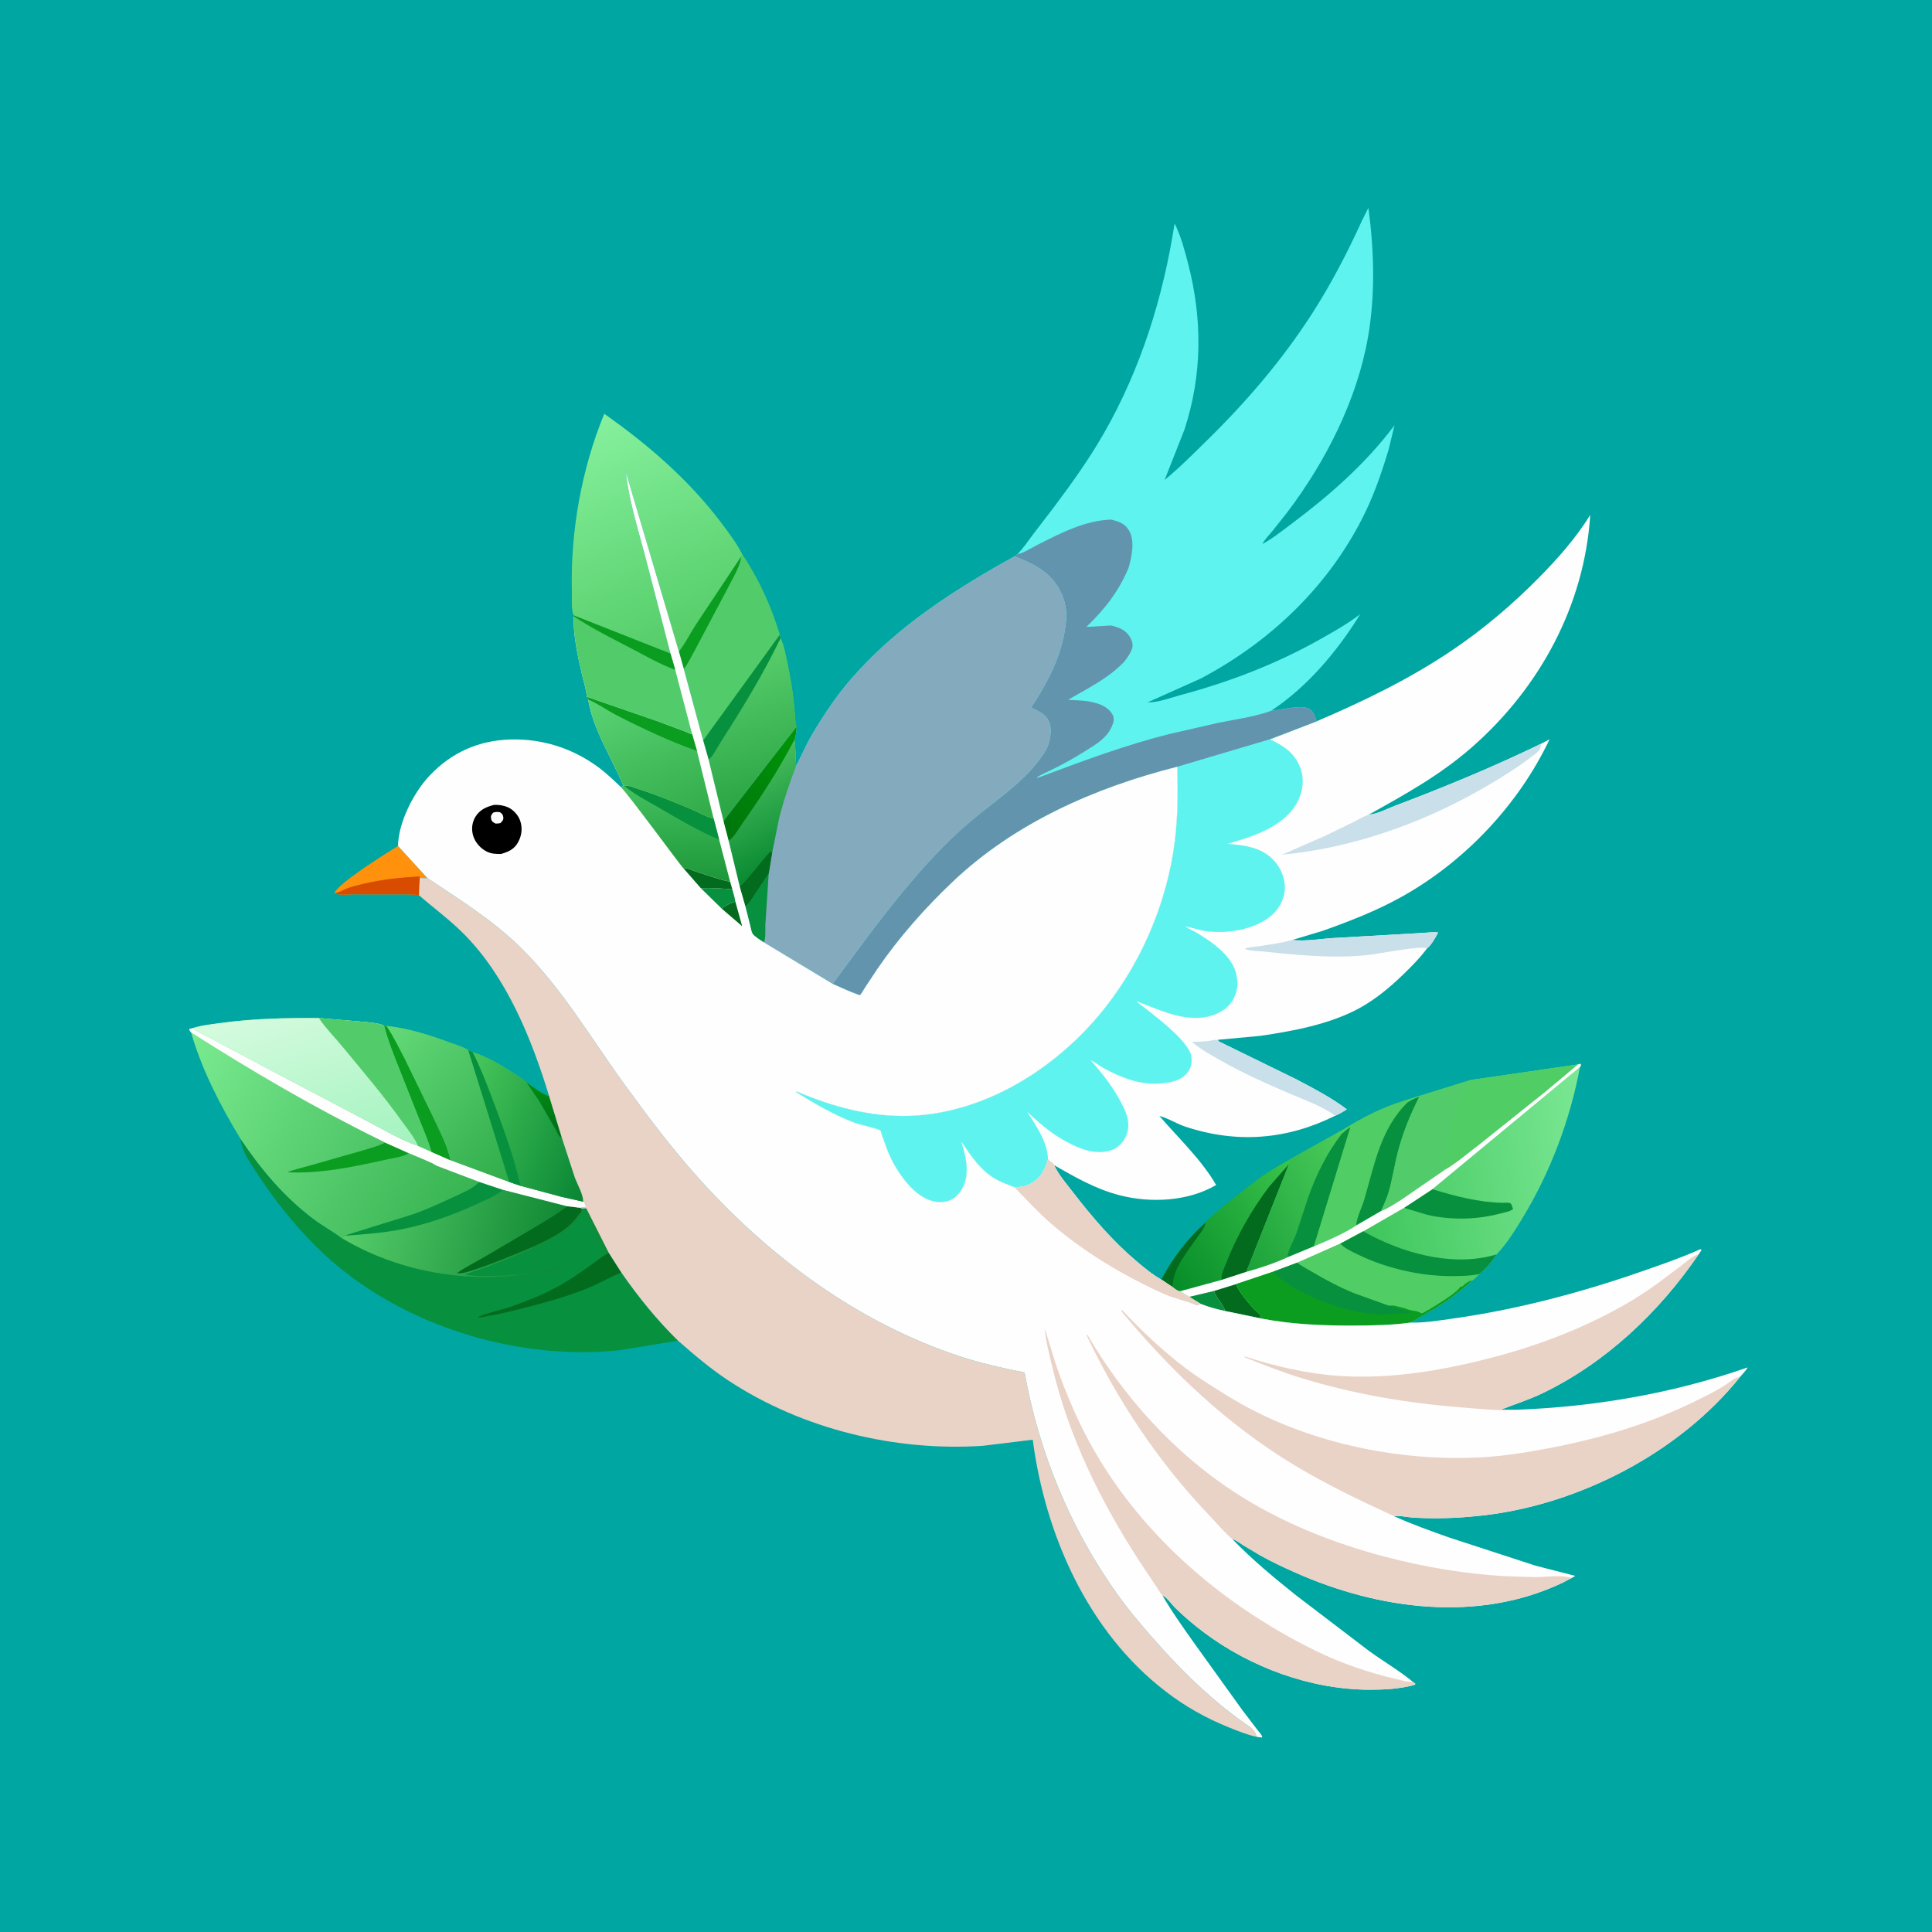 <svg version="1.1" xmlns="http://www.w3.org/2000/svg" style="display: block;" viewBox="0 0 2048 2048" width="1024" height="1024">
<defs>
	<linearGradient id="Gradient1" gradientUnits="userSpaceOnUse" x1="1238.66" y1="1353.72" x2="1378.49" y2="1258.12">
		<stop class="stop0" offset="0" stop-opacity="1" stop-color="rgb(6,141,41)"/>
		<stop class="stop1" offset="1" stop-opacity="1" stop-color="rgb(56,194,74)"/>
	</linearGradient>
	<linearGradient id="Gradient2" gradientUnits="userSpaceOnUse" x1="819.814" y1="849.607" x2="774.367" y2="696.637">
		<stop class="stop0" offset="0" stop-opacity="1" stop-color="rgb(42,165,68)"/>
		<stop class="stop1" offset="1" stop-opacity="1" stop-color="rgb(88,205,108)"/>
	</linearGradient>
	<linearGradient id="Gradient3" gradientUnits="userSpaceOnUse" x1="1306.12" y1="1313" x2="1440.59" y2="1237.84">
		<stop class="stop0" offset="0" stop-opacity="1" stop-color="rgb(28,162,58)"/>
		<stop class="stop1" offset="1" stop-opacity="1" stop-color="rgb(75,204,91)"/>
	</linearGradient>
	<linearGradient id="Gradient4" gradientUnits="userSpaceOnUse" x1="724.21" y1="683.225" x2="625.298" y2="448.62">
		<stop class="stop0" offset="0" stop-opacity="1" stop-color="rgb(85,205,104)"/>
		<stop class="stop1" offset="1" stop-opacity="1" stop-color="rgb(133,240,157)"/>
	</linearGradient>
	<linearGradient id="Gradient5" gradientUnits="userSpaceOnUse" x1="583.506" y1="1328.05" x2="375.864" y2="1274.06">
		<stop class="stop0" offset="0" stop-opacity="1" stop-color="rgb(18,138,53)"/>
		<stop class="stop1" offset="1" stop-opacity="1" stop-color="rgb(85,204,105)"/>
	</linearGradient>
	<linearGradient id="Gradient6" gradientUnits="userSpaceOnUse" x1="1442.3" y1="1259.87" x2="1684.06" y2="1223.99">
		<stop class="stop0" offset="0" stop-opacity="1" stop-color="rgb(63,198,92)"/>
		<stop class="stop1" offset="1" stop-opacity="1" stop-color="rgb(122,231,147)"/>
	</linearGradient>
	<linearGradient id="Gradient7" gradientUnits="userSpaceOnUse" x1="474.783" y1="1306.01" x2="180.711" y2="1132.85">
		<stop class="stop0" offset="0" stop-opacity="1" stop-color="rgb(56,180,82)"/>
		<stop class="stop1" offset="1" stop-opacity="1" stop-color="rgb(122,234,144)"/>
	</linearGradient>
	<linearGradient id="Gradient8" gradientUnits="userSpaceOnUse" x1="351.284" y1="1237.9" x2="294.716" y2="1062.1">
		<stop class="stop0" offset="0" stop-opacity="1" stop-color="rgb(164,243,191)"/>
		<stop class="stop1" offset="1" stop-opacity="1" stop-color="rgb(213,251,223)"/>
	</linearGradient>
	<linearGradient id="Gradient9" gradientUnits="userSpaceOnUse" x1="553.023" y1="1231.35" x2="406.471" y2="1098.29">
		<stop class="stop0" offset="0" stop-opacity="1" stop-color="rgb(49,173,76)"/>
		<stop class="stop1" offset="1" stop-opacity="1" stop-color="rgb(99,216,119)"/>
	</linearGradient>
	<linearGradient id="Gradient10" gradientUnits="userSpaceOnUse" x1="634.312" y1="1228.84" x2="481.348" y2="1167.48">
		<stop class="stop0" offset="0" stop-opacity="1" stop-color="rgb(9,133,52)"/>
		<stop class="stop1" offset="1" stop-opacity="1" stop-color="rgb(71,199,91)"/>
	</linearGradient>
	<linearGradient id="Gradient11" gradientUnits="userSpaceOnUse" x1="567.708" y1="1153.86" x2="594.047" y2="1193.3">
		<stop class="stop0" offset="0" stop-opacity="1" stop-color="rgb(0,138,20)"/>
		<stop class="stop1" offset="1" stop-opacity="1" stop-color="rgb(0,114,25)"/>
	</linearGradient>
	<linearGradient id="Gradient12" gradientUnits="userSpaceOnUse" x1="836.439" y1="908.504" x2="789.351" y2="817.089">
		<stop class="stop0" offset="0" stop-opacity="1" stop-color="rgb(11,139,51)"/>
		<stop class="stop1" offset="1" stop-opacity="1" stop-color="rgb(68,186,91)"/>
	</linearGradient>
	<linearGradient id="Gradient13" gradientUnits="userSpaceOnUse" x1="851.643" y1="786.577" x2="762.357" y2="876.423">
		<stop class="stop0" offset="0" stop-opacity="1" stop-color="rgb(0,149,8)"/>
		<stop class="stop1" offset="1" stop-opacity="1" stop-color="rgb(0,118,12)"/>
	</linearGradient>
	<linearGradient id="Gradient14" gradientUnits="userSpaceOnUse" x1="721.2" y1="934.087" x2="714.989" y2="835.901">
		<stop class="stop0" offset="0" stop-opacity="1" stop-color="rgb(30,152,58)"/>
		<stop class="stop1" offset="1" stop-opacity="1" stop-color="rgb(65,190,93)"/>
	</linearGradient>
	<linearGradient id="Gradient15" gradientUnits="userSpaceOnUse" x1="724.074" y1="876.179" x2="662.391" y2="729.678">
		<stop class="stop0" offset="0" stop-opacity="1" stop-color="rgb(50,172,73)"/>
		<stop class="stop1" offset="1" stop-opacity="1" stop-color="rgb(88,210,115)"/>
	</linearGradient>
</defs>
<path transform="translate(0,0)" fill="rgb(0,166,161)" d="M -0 -0 L 2048 0 L 2048 2048 L -0 2048 L -0 -0 z"/>
<path transform="translate(0,0)" fill="rgb(255,145,12)" d="M 354.322 946.837 C 358.978 935.845 409.586 904.367 421.896 896.699 L 453.064 930.79 C 450.171 930.97 447.885 930.987 445.025 930.275 L 444.077 948.924 C 435.141 947.677 426.024 948.06 417.016 948.042 L 375.222 947.999 C 369.788 947.988 358.92 949.244 354.322 946.837 z"/>
<path transform="translate(0,0)" fill="rgb(216,76,0)" d="M 354.322 946.837 C 358.545 946.617 363.771 943.182 367.9 941.689 C 373.242 939.757 378.977 938.415 384.49 937.043 C 403.838 932.228 424.561 930.206 444.454 929.018 L 445.025 930.275 L 444.077 948.924 C 435.141 947.677 426.024 948.06 417.016 948.042 L 375.222 947.999 C 369.788 947.988 358.92 949.244 354.322 946.837 z"/>
<path transform="translate(0,0)" fill="url(#Gradient1)" d="M 1277.75 1296.11 C 1279.1 1291.84 1331.31 1251.25 1338.78 1246.19 C 1347.8 1240.07 1357.45 1234.52 1366.97 1229.23 C 1366.86 1230.88 1366.74 1232.35 1366.37 1233.98 L 1321.12 1348.28 L 1294.84 1356.83 L 1251.01 1368.8 C 1248.18 1368.9 1244.23 1365.3 1242.02 1363.7 L 1231.1 1356.4 C 1243.46 1333.24 1258.22 1313.85 1277.75 1296.11 z"/>
<path transform="translate(0,0)" fill="rgb(2,107,30)" d="M 1277.75 1296.11 C 1277.61 1301.02 1272.06 1307.34 1269.34 1311.33 C 1260.1 1324.88 1244.78 1342.97 1243.35 1359.5 C 1243.16 1361.67 1243.34 1361.93 1242.02 1363.7 L 1231.1 1356.4 C 1243.46 1333.24 1258.22 1313.85 1277.75 1296.11 z"/>
<path transform="translate(0,0)" fill="rgb(2,107,30)" d="M 1294.84 1356.83 C 1294.33 1350.6 1297.54 1344.7 1299.76 1339 C 1310.89 1310.45 1326.74 1282.52 1345.2 1258.06 L 1366.37 1233.98 L 1321.12 1348.28 L 1294.84 1356.83 z"/>
<path transform="translate(0,0)" fill="rgb(82,204,106)" d="M 786.842 587.562 C 804.22 613.199 817.778 643.133 826.661 672.786 L 827.329 676.705 C 831.014 683.93 832.545 692.867 834.232 700.759 C 837.464 715.881 840.099 730.827 841.706 746.227 C 842.532 754.136 842.412 762.876 844.32 770.562 L 767.537 869.481 L 767.255 871.765 L 751.175 805.369 L 745.387 784.967 L 724.886 709.232 L 719.605 690.518 C 726.379 682.162 731.467 671.504 737.393 662.387 L 785.424 590.143 L 786.842 587.562 z"/>
<path transform="translate(0,0)" fill="rgb(10,157,31)" d="M 785.424 590.143 C 785.713 598.373 776.504 613.335 772.764 620.932 L 736.806 688.897 C 733.05 695.464 729.516 703.29 724.886 709.232 L 719.605 690.518 C 726.379 682.162 731.467 671.504 737.393 662.387 L 785.424 590.143 z"/>
<path transform="translate(0,0)" fill="url(#Gradient2)" d="M 745.387 784.967 L 826.661 672.786 L 827.329 676.705 C 831.014 683.93 832.545 692.867 834.232 700.759 C 837.464 715.881 840.099 730.827 841.706 746.227 C 842.532 754.136 842.412 762.876 844.32 770.562 L 767.537 869.481 L 767.255 871.765 L 751.175 805.369 L 745.387 784.967 z"/>
<path transform="translate(0,0)" fill="rgb(7,144,62)" d="M 745.387 784.967 L 826.661 672.786 L 827.329 676.705 C 809.318 714.09 787.101 750.731 764.622 785.606 C 760.716 791.666 756.538 800.658 751.175 805.369 L 745.387 784.967 z"/>
<path transform="translate(0,0)" fill="rgb(81,205,101)" d="M 1489.68 1166.35 L 1558.89 1144.83 C 1542.64 1172.43 1528.9 1206.61 1532.72 1239.26 L 1485 1272.12 C 1478.34 1276.24 1471.36 1280.98 1464.01 1283.78 L 1438.34 1298.67 C 1424.39 1307.8 1407.89 1314.8 1392.59 1321.29 L 1364.9 1332.77 C 1351.19 1339.17 1335.69 1344.22 1321.12 1348.28 L 1366.37 1233.98 C 1366.74 1232.35 1366.86 1230.88 1366.97 1229.23 L 1423.7 1197.43 C 1443.53 1184.67 1466.98 1173.01 1489.68 1166.35 z"/>
<path transform="translate(0,0)" fill="rgb(7,144,62)" d="M 1492.53 1168.21 L 1494.89 1166.75 C 1497.81 1165.01 1500.72 1163.86 1503.91 1162.74 L 1504.36 1162.96 C 1494.93 1181.65 1487.32 1200.24 1481.97 1220.5 C 1478.17 1234.88 1476.17 1249.77 1471.95 1264 C 1469.89 1270.93 1466.8 1277.17 1464.01 1283.78 L 1438.34 1298.67 L 1437.72 1297.67 C 1438.75 1289.34 1443.85 1279.58 1446.28 1271.28 C 1456.99 1234.64 1463.67 1195.75 1492.53 1168.21 z"/>
<path transform="translate(0,0)" fill="rgb(82,204,106)" d="M 1489.68 1166.35 L 1558.89 1144.83 C 1542.64 1172.43 1528.9 1206.61 1532.72 1239.26 L 1485 1272.12 C 1478.34 1276.24 1471.36 1280.98 1464.01 1283.78 C 1466.8 1277.17 1469.89 1270.93 1471.95 1264 C 1476.17 1249.77 1478.17 1234.88 1481.97 1220.5 C 1487.32 1200.24 1494.93 1181.65 1504.36 1162.96 L 1503.91 1162.74 C 1500.72 1163.86 1497.81 1165.01 1494.89 1166.75 L 1492.53 1168.21 L 1489.68 1166.35 z"/>
<path transform="translate(0,0)" fill="url(#Gradient3)" d="M 1422.24 1202 C 1425.17 1199.41 1428.05 1197.08 1431.32 1194.93 L 1392.59 1321.29 L 1364.9 1332.77 C 1351.19 1339.17 1335.69 1344.22 1321.12 1348.28 L 1366.37 1233.98 C 1366.74 1232.35 1366.86 1230.88 1366.97 1229.23 L 1423.7 1197.43 L 1422.24 1202 z"/>
<path transform="translate(0,0)" fill="rgb(7,144,62)" d="M 1422.24 1202 C 1425.17 1199.41 1428.05 1197.08 1431.32 1194.93 L 1392.59 1321.29 L 1364.9 1332.77 C 1364.42 1326.68 1371.74 1314.31 1374.02 1307.98 L 1386.84 1268.92 C 1395.5 1244.92 1406.52 1222.22 1422.24 1202 z"/>
<path transform="translate(0,0)" fill="url(#Gradient4)" d="M 607.882 652.136 C 605.46 645.318 606.377 633.606 606.192 626.166 C 604.635 563.512 616.559 496.697 640.562 438.667 C 686.918 471.231 729.955 508.432 764.246 553.769 C 772.362 564.5 780.76 575.522 786.842 587.562 L 785.424 590.143 L 737.393 662.387 C 731.467 671.504 726.379 682.162 719.605 690.518 L 663.443 500.446 C 666.519 529.186 675.691 559.006 683.22 586.897 L 710.72 692.692 L 607.882 652.136 z"/>
<path transform="translate(0,0)" fill="rgb(7,144,62)" d="M 254.906 1207.15 C 276.464 1239.31 300.763 1268.28 331.818 1291.82 C 341.631 1299.26 352.525 1305.14 362.296 1312.45 L 365.262 1309.99 C 366.343 1308.92 432.471 1289.05 439.84 1286.39 C 454.098 1281.17 467.711 1274.92 481.452 1268.5 C 490.304 1264.37 501.152 1260.12 507.925 1252.86 L 533.191 1261.26 L 601.176 1278.66 L 614.913 1280.29 L 616.638 1281.04 L 621.5 1280.88 L 645.227 1327.88 L 658.649 1348.95 C 676.975 1375.25 695.873 1398.67 718.75 1421.18 L 656.116 1431.37 C 552.88 1441.98 439.332 1408.99 359.02 1342.99 C 325.646 1315.57 296.275 1280.01 272.635 1243.99 C 265.497 1233.11 256.221 1220.32 254.906 1207.15 z"/>
<path transform="translate(0,0)" fill="rgb(2,107,30)" d="M 645.227 1327.88 L 658.649 1348.95 C 646.191 1354.04 634.344 1360.96 621.715 1366.04 C 602.659 1373.7 582.8 1379.34 562.958 1384.54 C 544.791 1389.31 526.081 1393.98 507.5 1396.7 L 507.061 1396 C 518.011 1391.04 531.472 1388.78 543.007 1384.66 C 558.599 1379.08 574.415 1372.9 589 1365.03 C 606.216 1355.73 622.277 1344.24 637.889 1332.49 L 645.227 1327.88 z"/>
<path transform="translate(0,0)" fill="url(#Gradient5)" d="M 507.925 1252.86 L 533.191 1261.26 L 601.176 1278.66 L 614.913 1280.29 L 616.638 1281.04 L 621.5 1280.88 L 645.227 1327.88 L 637.889 1332.49 C 639.044 1330.65 640.112 1328.81 641.663 1327.26 L 642.5 1326.51 C 639.666 1324.17 639.43 1320.08 637.329 1317.12 C 633.899 1312.28 629.029 1303.61 627.156 1297.99 C 626.098 1294.82 624.106 1292.02 623.156 1288.99 L 622.446 1285.97 C 621.745 1284.11 620.371 1283.33 618.679 1282.5 C 614.689 1291.11 605.532 1300.55 597.573 1305.62 C 572.55 1321.56 544.352 1332.22 516.722 1342.78 C 508.903 1345.77 500.372 1347.85 492.858 1351.33 C 507.45 1353.55 524.155 1352.02 539 1352 C 542.477 1349.68 546.759 1352.09 550.5 1351 C 553.347 1350.17 555.869 1350.69 558.5 1350 C 560.888 1349.37 563.334 1349.61 565.5 1349 C 567.55 1348.42 569.669 1348.56 571.5 1348 C 573.381 1347.43 574.721 1347.46 576.5 1347 C 578.455 1346.49 580.932 1346.33 582.75 1345.75 C 584.967 1345.04 587.364 1344.73 589.5 1344 C 591.409 1343.34 592.895 1343.28 594.75 1342.75 C 595.751 1342.46 596.682 1341.94 597.703 1341.73 C 599.957 1341.28 600.882 1340.69 602.995 1341.74 L 595.995 1343.7 C 517.557 1363.6 432.194 1354.23 362.296 1312.45 L 365.262 1309.99 C 366.343 1308.92 432.471 1289.05 439.84 1286.39 C 454.098 1281.17 467.711 1274.92 481.452 1268.5 C 490.304 1264.37 501.152 1260.12 507.925 1252.86 z"/>
<path transform="translate(0,0)" fill="rgb(2,107,30)" d="M 601.176 1278.66 L 614.913 1280.29 L 616.638 1281.04 L 616.041 1284.48 C 611.694 1289.97 607.236 1296.02 601.779 1300.45 C 585.695 1313.53 563.183 1322.53 544.212 1330.29 C 528.428 1336.74 512.344 1343.23 496 1348.11 C 491.755 1349.37 488.686 1349.95 484.225 1349.7 C 493.055 1343.37 503.141 1338.39 512.578 1332.99 L 570.145 1299.1 C 580.229 1292.9 591.245 1286.53 600.517 1279.19 L 601.176 1278.66 z"/>
<path transform="translate(0,0)" fill="rgb(7,144,62)" d="M 507.925 1252.86 L 533.191 1261.26 C 525.352 1268.02 514.838 1272.03 505.516 1276.34 C 480.293 1288 452.126 1297.99 424.833 1303.29 C 405.132 1307.11 385.237 1308.48 365.262 1309.99 C 366.343 1308.92 432.471 1289.05 439.84 1286.39 C 454.098 1281.17 467.711 1274.92 481.452 1268.5 C 490.304 1264.37 501.152 1260.12 507.925 1252.86 z"/>
<path transform="translate(0,0)" fill="url(#Gradient6)" d="M 1672.61 1128.35 L 1675.5 1127.67 C 1675.91 1130.08 1676.14 1128.98 1674.87 1131 C 1664.31 1187.46 1643.26 1243.18 1613.29 1292.25 C 1605.38 1305.2 1596.96 1318.77 1586.4 1329.74 C 1582.09 1336.66 1574.62 1345.77 1568.02 1350.52 C 1565.8 1352.64 1563.19 1355.84 1560.56 1357.36 C 1548.92 1368.03 1535.71 1377.99 1522.24 1386.27 L 1495.23 1401.98 C 1475.68 1404.78 1455.22 1405.05 1435.5 1405.14 C 1402.25 1405.28 1368.93 1403.94 1336.2 1397.52 L 1298.49 1389.69 C 1289.67 1387.9 1281.15 1385.48 1272.77 1382.21 L 1260.57 1374.71 L 1251.01 1368.8 L 1294.84 1356.83 L 1321.12 1348.28 C 1335.69 1344.22 1351.19 1339.17 1364.9 1332.77 L 1392.59 1321.29 C 1407.89 1314.8 1424.39 1307.8 1438.34 1298.67 L 1464.01 1283.78 C 1471.36 1280.98 1478.34 1276.24 1485 1272.12 L 1532.72 1239.26 C 1528.9 1206.61 1542.64 1172.43 1558.89 1144.83 L 1672.61 1128.35 z"/>
<path transform="translate(0,0)" fill="rgb(7,144,62)" d="M 1518.35 1260.62 C 1543.31 1268.23 1567.04 1274.46 1593.37 1275.03 C 1595.95 1275.09 1600.53 1274.12 1602.02 1276.5 L 1603.92 1281.5 C 1601.49 1284.02 1596.96 1284.62 1593.57 1285.56 C 1579.76 1289.37 1566.17 1291.5 1551.85 1291.72 C 1538.85 1291.91 1524.96 1290.74 1512.33 1287.58 L 1488.37 1280.35 L 1518.35 1260.62 z"/>
<path transform="translate(0,0)" fill="rgb(254,254,254)" d="M 1672.61 1128.35 L 1675.5 1127.67 C 1675.91 1130.08 1676.14 1128.98 1674.87 1131 L 1518.35 1260.62 L 1488.37 1280.35 L 1445.15 1305.26 L 1420.69 1318.39 L 1375.09 1338.61 L 1350.26 1347.88 L 1310.11 1361.31 C 1314.63 1370.63 1320.68 1377.96 1327.56 1385.6 C 1329 1387.21 1336.03 1393.29 1336.5 1394.68 C 1336.77 1395.47 1336.4 1396.69 1336.2 1397.52 L 1298.49 1389.69 C 1289.67 1387.9 1281.15 1385.48 1272.77 1382.21 L 1260.57 1374.71 L 1251.01 1368.8 L 1294.84 1356.83 L 1321.12 1348.28 C 1335.69 1344.22 1351.19 1339.17 1364.9 1332.77 L 1392.59 1321.29 C 1407.89 1314.8 1424.39 1307.8 1438.34 1298.67 L 1464.01 1283.78 C 1471.36 1280.98 1478.34 1276.24 1485 1272.12 L 1532.72 1239.26 C 1545.02 1231.94 1556.78 1221.64 1568.24 1213.02 L 1638.71 1156.75 L 1672.61 1128.35 z"/>
<path transform="translate(0,0)" fill="rgb(7,144,62)" d="M 1286.98 1368.46 C 1289.06 1376.4 1297.14 1382.47 1298.49 1389.69 C 1289.67 1387.9 1281.15 1385.48 1272.77 1382.21 L 1260.57 1374.71 L 1286.98 1368.46 z"/>
<path transform="translate(0,0)" fill="rgb(2,107,30)" d="M 1286.98 1368.46 L 1310.11 1361.31 C 1314.63 1370.63 1320.68 1377.96 1327.56 1385.6 C 1329 1387.21 1336.03 1393.29 1336.5 1394.68 C 1336.77 1395.47 1336.4 1396.69 1336.2 1397.52 L 1298.49 1389.69 C 1297.14 1382.47 1289.06 1376.4 1286.98 1368.46 z"/>
<path transform="translate(0,0)" fill="rgb(81,205,101)" d="M 1558.89 1144.83 L 1672.61 1128.35 L 1638.71 1156.75 L 1568.24 1213.02 C 1556.78 1221.64 1545.02 1231.94 1532.72 1239.26 C 1528.9 1206.61 1542.64 1172.43 1558.89 1144.83 z"/>
<path transform="translate(0,0)" fill="rgb(81,205,101)" d="M 1445.15 1305.26 C 1484.97 1327.87 1537.81 1343.02 1583.16 1330.66 L 1586.4 1329.74 C 1582.09 1336.66 1574.62 1345.77 1568.02 1350.52 C 1565.8 1352.64 1563.19 1355.84 1560.56 1357.36 C 1548.92 1368.03 1535.71 1377.99 1522.24 1386.27 L 1495.23 1401.98 C 1475.68 1404.78 1455.22 1405.05 1435.5 1405.14 C 1402.25 1405.28 1368.93 1403.94 1336.2 1397.52 C 1336.4 1396.69 1336.77 1395.47 1336.5 1394.68 C 1336.03 1393.29 1329 1387.21 1327.56 1385.6 C 1320.68 1377.96 1314.63 1370.63 1310.11 1361.31 L 1350.26 1347.88 L 1375.09 1338.61 L 1420.69 1318.39 L 1445.15 1305.26 z"/>
<path transform="translate(0,0)" fill="rgb(7,144,62)" d="M 1445.15 1305.26 C 1484.97 1327.87 1537.81 1343.02 1583.16 1330.66 L 1586.4 1329.74 C 1582.09 1336.66 1574.62 1345.77 1568.02 1350.52 C 1558.79 1352.58 1547.91 1352.69 1538.41 1352.72 C 1505.61 1352.81 1468.89 1344.28 1439.5 1329.89 C 1432.88 1326.65 1425.99 1323.62 1420.69 1318.39 L 1445.15 1305.26 z"/>
<path transform="translate(0,0)" fill="rgb(10,157,31)" d="M 1375.09 1338.61 C 1380.02 1342.58 1386.15 1345.53 1391.61 1348.77 C 1405.74 1357.17 1420.37 1364.87 1435.61 1371.07 L 1471.69 1384.03 C 1474.4 1383.97 1477.39 1383.63 1480 1384.51 C 1481.48 1385.01 1482.58 1385.1 1484 1385.51 L 1489.34 1386.83 L 1492.67 1388.16 L 1494.5 1388.51 L 1496.99 1389.16 C 1500.11 1389.69 1502.4 1389.89 1505.31 1391.4 L 1506.67 1392.16 C 1509.75 1391.86 1510.54 1390.21 1513.01 1389.01 C 1516.17 1387.46 1512.81 1389.79 1516 1387.51 C 1518.16 1385.97 1520.4 1384.94 1522.59 1383.48 L 1525.5 1381.51 C 1531.98 1377.46 1541.93 1371.23 1547 1365.51 L 1548 1364.01 L 1550.5 1363.51 L 1553.01 1361.01 C 1555.71 1359.31 1557.27 1357.7 1560.56 1357.36 C 1548.92 1368.03 1535.71 1377.99 1522.24 1386.27 L 1495.23 1401.98 C 1475.68 1404.78 1455.22 1405.05 1435.5 1405.14 C 1402.25 1405.28 1368.93 1403.94 1336.2 1397.52 C 1336.4 1396.69 1336.77 1395.47 1336.5 1394.68 C 1336.03 1393.29 1329 1387.21 1327.56 1385.6 C 1320.68 1377.96 1314.63 1370.63 1310.11 1361.31 L 1350.26 1347.88 L 1375.09 1338.61 z"/>
<path transform="translate(0,0)" fill="rgb(7,144,62)" d="M 1375.09 1338.61 C 1380.02 1342.58 1386.15 1345.53 1391.61 1348.77 C 1405.74 1357.17 1420.37 1364.87 1435.61 1371.07 L 1471.69 1384.03 L 1496.93 1391.42 C 1482.05 1391.97 1465.95 1394.41 1451.2 1392.27 L 1443.89 1391.23 C 1418.09 1386.98 1390.07 1376.35 1367.91 1362.5 C 1361.4 1358.44 1354.81 1354.19 1350.26 1347.88 L 1375.09 1338.61 z"/>
<path transform="translate(0,0)" fill="url(#Gradient7)" d="M 204.058 1089.93 C 213.589 1086.82 224.209 1085.8 234.123 1084.42 C 268.86 1079.62 302.995 1078.95 337.968 1079.16 L 388.344 1083.42 C 394.169 1084.19 401.902 1084.72 407.236 1087.21 L 409.591 1087.55 C 432.397 1089.73 455.847 1097.37 477.303 1105.26 C 483.476 1107.53 490.778 1109.65 496.323 1113.11 L 501.113 1115.48 C 515.539 1119.91 530.383 1128.44 542.964 1136.63 C 547.852 1139.81 553.873 1143.3 558.093 1147.35 C 565.076 1152.02 573.982 1159.63 582.086 1161.9 L 595.43 1205.62 L 609.575 1248.87 C 612.139 1255.43 618.557 1267.05 618.208 1273.78 C 620.527 1275.29 620.323 1275.8 621.134 1278.5 L 620.5 1279.66 L 614.913 1280.29 L 601.176 1278.66 L 533.191 1261.26 L 507.925 1252.86 C 501.152 1260.12 490.304 1264.37 481.452 1268.5 C 467.711 1274.92 454.098 1281.17 439.84 1286.39 C 432.471 1289.05 366.343 1308.92 365.262 1309.99 L 362.296 1312.45 C 352.525 1305.14 341.631 1299.26 331.818 1291.82 C 300.763 1268.28 276.464 1239.31 254.906 1207.15 C 233.595 1172.05 213.897 1134.02 202.515 1094.36 C 201.421 1092.92 200.857 1092.61 200.669 1090.76 L 204.058 1089.93 z"/>
<path transform="translate(0,0)" fill="rgb(10,157,31)" d="M 433.32 1222.44 C 428.014 1226.24 417.715 1227.36 411.219 1228.81 C 377.263 1236.39 339.618 1244.54 304.733 1242.65 C 311.989 1239.52 320.564 1237.81 328.178 1235.63 L 384.705 1219.46 C 391.758 1217.29 400.003 1215.33 406.569 1211.95 L 408.076 1211.14 L 433.32 1222.44 z"/>
<path transform="translate(0,0)" fill="rgb(254,254,254)" d="M 202.515 1094.36 C 201.421 1092.92 200.857 1092.61 200.669 1090.76 L 204.058 1089.93 C 210.486 1094.67 218.12 1097.74 225.102 1101.6 L 285.192 1133.56 L 388.108 1187.73 C 405.712 1196.87 424.236 1208.19 442.983 1214.59 L 457.518 1221.05 L 477.146 1229.68 L 539.895 1252.93 L 551.787 1256.94 L 595.687 1268.76 L 618.208 1273.78 C 620.527 1275.29 620.323 1275.8 621.134 1278.5 L 620.5 1279.66 L 614.913 1280.29 L 601.176 1278.66 L 533.191 1261.26 L 507.925 1252.86 L 462.077 1235.43 C 460.16 1233.09 437.324 1224.24 433.32 1222.44 L 408.076 1211.14 C 407.923 1210.77 403.286 1208.66 402.609 1208.33 C 333.365 1174.23 267.595 1135.81 202.515 1094.36 z"/>
<path transform="translate(0,0)" fill="url(#Gradient8)" d="M 204.058 1089.93 C 213.589 1086.82 224.209 1085.8 234.123 1084.42 C 268.86 1079.62 302.995 1078.95 337.968 1079.16 L 388.344 1083.42 C 394.169 1084.19 401.902 1084.72 407.236 1087.21 C 411.35 1103.42 417.922 1119.47 424.115 1134.99 L 444.629 1186.66 C 449.172 1197.98 454.179 1209.3 457.518 1221.05 L 442.983 1214.59 C 424.236 1208.19 405.712 1196.87 388.108 1187.73 L 285.192 1133.56 L 225.102 1101.6 C 218.12 1097.74 210.486 1094.67 204.058 1089.93 z"/>
<path transform="translate(0,0)" fill="rgb(82,204,106)" d="M 337.968 1079.16 L 388.344 1083.42 C 394.169 1084.19 401.902 1084.72 407.236 1087.21 C 411.35 1103.42 417.922 1119.47 424.115 1134.99 L 444.629 1186.66 C 449.172 1197.98 454.179 1209.3 457.518 1221.05 L 442.983 1214.59 C 439.38 1205.77 432.004 1197.03 426.495 1189.29 C 406.841 1161.68 384.697 1135.82 363.159 1109.68 C 354.901 1099.66 345.135 1089.92 337.968 1079.16 z"/>
<path transform="translate(0,0)" fill="url(#Gradient9)" d="M 407.236 1087.21 L 409.591 1087.55 C 432.397 1089.73 455.847 1097.37 477.303 1105.26 C 483.476 1107.53 490.778 1109.65 496.323 1113.11 L 501.113 1115.48 C 515.539 1119.91 530.383 1128.44 542.964 1136.63 C 547.852 1139.81 553.873 1143.3 558.093 1147.35 C 565.076 1152.02 573.982 1159.63 582.086 1161.9 L 595.43 1205.62 L 609.575 1248.87 C 612.139 1255.43 618.557 1267.05 618.208 1273.78 L 595.687 1268.76 L 551.787 1256.94 L 539.895 1252.93 L 477.146 1229.68 L 457.518 1221.05 C 454.179 1209.3 449.172 1197.98 444.629 1186.66 L 424.115 1134.99 C 417.922 1119.47 411.35 1103.42 407.236 1087.21 z"/>
<path transform="translate(0,0)" fill="rgb(10,157,31)" d="M 407.236 1087.21 L 409.591 1087.55 C 417.086 1098.68 423.099 1111.08 429.278 1122.99 L 459.023 1184.11 C 465.472 1198.26 474.398 1214.37 477.146 1229.68 L 457.518 1221.05 C 454.179 1209.3 449.172 1197.98 444.629 1186.66 L 424.115 1134.99 C 417.922 1119.47 411.35 1103.42 407.236 1087.21 z"/>
<path transform="translate(0,0)" fill="url(#Gradient10)" d="M 496.323 1113.11 L 501.113 1115.48 C 515.539 1119.91 530.383 1128.44 542.964 1136.63 C 547.852 1139.81 553.873 1143.3 558.093 1147.35 C 565.076 1152.02 573.982 1159.63 582.086 1161.9 L 595.43 1205.62 L 609.575 1248.87 C 612.139 1255.43 618.557 1267.05 618.208 1273.78 L 595.687 1268.76 L 551.787 1256.94 L 539.895 1252.93 L 496.323 1113.11 z"/>
<path transform="translate(0,0)" fill="url(#Gradient11)" d="M 558.093 1147.35 C 565.076 1152.02 573.982 1159.63 582.086 1161.9 L 595.43 1205.62 C 594.791 1205.43 594.081 1205.4 593.514 1205.05 C 592.338 1204.32 589.542 1198.29 588.633 1196.66 L 571.54 1167.1 L 558.093 1147.35 z"/>
<path transform="translate(0,0)" fill="rgb(7,144,62)" d="M 496.323 1113.11 L 501.113 1115.48 C 510.993 1135.1 518.565 1155.62 526.21 1176.18 C 536.006 1202.52 545.554 1229.52 551.787 1256.94 L 539.895 1252.93 L 496.323 1113.11 z"/>
<path transform="translate(0,0)" fill="rgb(233,210,198)" d="M 453.064 930.79 C 487.781 953.996 522.26 975.264 552.256 1004.78 C 595.983 1047.82 626.694 1101.02 662.522 1150.23 C 687.099 1183.99 712.733 1218.01 740.67 1249.05 C 815.915 1332.63 909.086 1401.84 1016.53 1437.47 C 1039.4 1445.05 1062.46 1450.16 1086.05 1454.84 C 1101.22 1539.02 1134.32 1619.78 1184.08 1689.47 C 1197.94 1708.89 1214.07 1727.61 1229.99 1745.4 C 1256.83 1775.37 1287.37 1804.48 1320.47 1827.52 C 1326.58 1831.78 1329.92 1833.65 1332.22 1841.14 C 1322.28 1839.06 1312.61 1835.09 1303.21 1831.32 C 1278.27 1821.32 1256.76 1809.21 1235.49 1792.88 C 1153.16 1729.7 1108.04 1627.04 1094.73 1526.16 L 1042 1532.61 C 949.099 1538.77 850.748 1515.06 772.651 1463.77 C 753.325 1451.08 736.091 1436.41 718.75 1421.18 C 695.873 1398.67 676.975 1375.25 658.649 1348.95 L 645.227 1327.88 L 621.5 1280.88 L 616.638 1281.04 L 614.913 1280.29 L 620.5 1279.66 L 621.134 1278.5 C 620.323 1275.8 620.527 1275.29 618.208 1273.78 C 618.557 1267.05 612.139 1255.43 609.575 1248.87 L 595.43 1205.62 L 582.086 1161.9 C 563.476 1101.08 537.366 1036.27 492.044 990.378 C 477.158 975.304 460.017 962.828 444.077 948.924 L 445.025 930.275 C 447.885 930.987 450.171 930.97 453.064 930.79 z"/>
<path transform="translate(0,0)" fill="rgb(254,254,254)" d="M 1395.6 764.647 C 1445.52 743.336 1494.3 719.676 1539.42 689.234 C 1572.57 666.871 1603.35 640.693 1631.42 612.257 C 1651.38 592.03 1670.78 570.076 1685.72 545.818 C 1679.54 641.722 1632.29 728.82 1560.57 791.831 C 1526.81 821.484 1490.1 841.76 1451.05 863.513 C 1459.7 863.141 1470.7 857.177 1478.84 854.108 C 1531.09 834.401 1583.28 812.818 1633.52 788.464 L 1642.63 783.652 C 1609.87 852.885 1552.57 913.521 1485.5 950.823 C 1459.08 965.519 1430.02 976.851 1401.5 986.913 L 1369.81 996.434 C 1383.61 998.067 1399.42 995.209 1413.37 994.359 L 1488.85 990.057 L 1511.92 988.667 C 1515.81 988.476 1520.62 987.726 1524.41 988.517 C 1521.9 993.539 1517.3 1001.82 1512.85 1005.2 C 1505.18 1015.51 1496.27 1024.49 1487.05 1033.39 C 1473.09 1046.87 1457.78 1059.56 1440.68 1068.87 C 1409.65 1085.75 1370.71 1092.98 1336 1098.05 L 1291.17 1102.19 L 1291.55 1103.72 L 1374.1 1144.1 C 1392.32 1153.78 1411.23 1163.45 1427.67 1175.95 C 1423.63 1178.59 1419.85 1180.84 1415.38 1182.71 C 1363.97 1208.32 1310.69 1212.35 1256.16 1194.17 C 1247.06 1191.14 1238.07 1185.2 1228.98 1182.95 C 1249.03 1206.18 1273.82 1229.47 1289.14 1256.16 C 1259.63 1273.52 1220.16 1275.48 1187.36 1267.15 C 1162.08 1260.74 1139.72 1247.97 1117.33 1235.06 C 1116.9 1233.63 1112.23 1230.22 1110.89 1229.07 C 1107.49 1240.18 1103.27 1248.91 1092.48 1254.78 C 1086.63 1257.96 1081.78 1258.3 1075.29 1258.52 C 1068.77 1255.77 1062.22 1253.71 1056 1250.21 C 1039.3 1240.83 1029.65 1225.69 1019.14 1210.26 C 1024.06 1226.79 1028.69 1244.42 1019.65 1260.58 C 1016.5 1266.22 1010.75 1271.63 1004.39 1273.28 C 974.99 1280.87 950.317 1243.1 941.019 1220.22 L 934.826 1203.11 C 934.61 1202.44 933.662 1198.72 933.334 1198.4 C 931.489 1196.63 910.386 1191.91 905.645 1190.1 C 884.118 1181.89 863.555 1169.94 844.037 1157.78 L 844.5 1156.97 C 882.085 1173.18 923.665 1184.39 964.833 1182.85 C 1037.28 1180.12 1105.59 1140.69 1154.15 1088.39 C 1200.98 1037.97 1232.57 971.665 1243.59 903.851 C 1248.5 873.602 1248.93 843.366 1247.85 812.822 L 1346.09 783.671 L 1395.6 764.647 z"/>
<path transform="translate(0,0)" fill="rgb(201,223,233)" d="M 1415.38 1182.71 C 1402.52 1173.13 1384.61 1166.69 1369.88 1160.41 C 1344.18 1149.46 1318.58 1138.16 1294.27 1124.34 C 1283.51 1118.22 1272.95 1112.51 1263.5 1104.42 C 1270.46 1104.27 1277.99 1104.21 1284.82 1102.88 C 1287.11 1102.44 1288.84 1102.19 1291.17 1102.19 L 1291.55 1103.72 L 1374.1 1144.1 C 1392.32 1153.78 1411.23 1163.45 1427.67 1175.95 C 1423.63 1178.59 1419.85 1180.84 1415.38 1182.71 z"/>
<path transform="translate(0,0)" fill="rgb(201,223,233)" d="M 1369.81 996.434 C 1383.61 998.067 1399.42 995.209 1413.37 994.359 L 1488.85 990.057 L 1511.92 988.667 C 1515.81 988.476 1520.62 987.726 1524.41 988.517 C 1521.9 993.539 1517.3 1001.82 1512.85 1005.2 C 1506.43 1002.12 1459.87 1011.38 1449.01 1012.47 C 1412.82 1016.12 1375.48 1012.52 1339.5 1008.67 C 1332.58 1007.93 1326.16 1008.31 1319.5 1005.87 C 1322 1004.11 1330.7 1003.65 1333.96 1003.14 C 1345.28 1001.39 1356.88 999.791 1367.98 996.921 L 1369.81 996.434 z"/>
<path transform="translate(0,0)" fill="rgb(201,223,233)" d="M 1451.05 863.513 C 1459.7 863.141 1470.7 857.177 1478.84 854.108 C 1531.09 834.401 1583.28 812.818 1633.52 788.464 C 1632.85 794.103 1632.67 794.996 1628.05 798.664 C 1609.06 813.717 1588.69 826.13 1567.65 838.06 C 1504.49 873.876 1431.5 899.162 1359.03 906.036 L 1404.78 885.985 L 1435.06 871.237 C 1440.24 868.663 1445.57 865.267 1451.05 863.513 z"/>
<path transform="translate(0,0)" fill="rgb(95,243,240)" d="M 1346.09 783.671 C 1360.51 790.397 1372.39 798.053 1378.32 813.762 C 1382.69 825.34 1381.35 837.631 1376.09 848.702 C 1366.12 869.665 1342.58 881.014 1321.76 888.23 L 1301.38 894.506 C 1320.14 896.039 1338.76 898.258 1351.78 913.716 C 1358.46 921.641 1362.84 933.073 1361.94 943.518 C 1361.01 954.382 1355.01 964.907 1346.5 971.575 C 1328.2 985.923 1300.86 989.965 1278.35 987.079 C 1270.82 986.114 1263.72 983.007 1256.35 982.069 C 1260.39 984.794 1265.01 986.595 1269.19 989.127 C 1285.49 998.997 1306.96 1013.72 1310.76 1033.84 L 1311.24 1037 L 1311.48 1038.46 C 1312.77 1047.14 1309.8 1056.43 1304.64 1063.4 C 1298.05 1072.31 1285.8 1077.34 1275.11 1078.58 C 1250.08 1081.5 1226.91 1069.45 1204.27 1061.27 C 1218.36 1072.52 1260.59 1102.72 1262.89 1120 C 1263.73 1126.31 1262.64 1132.29 1258.56 1137.32 C 1251.3 1146.27 1239.15 1147.94 1228.36 1148.68 C 1207.92 1150.08 1187.2 1141.81 1169.61 1132.12 C 1165.13 1129.65 1160.76 1125.65 1156.05 1123.88 C 1168.75 1137.99 1180.35 1152.99 1189.11 1169.91 C 1193.07 1177.56 1196.45 1185.2 1196.03 1194.03 C 1195.64 1202.3 1192.09 1209.39 1185.9 1214.82 C 1179.08 1220.79 1169.52 1221.62 1160.85 1221 C 1152.48 1220.4 1143.76 1216.87 1136.26 1213.26 C 1117.79 1204.38 1103.6 1192.6 1088.99 1178.58 C 1098.28 1193.6 1110.66 1210.57 1110.89 1229.07 C 1107.49 1240.18 1103.27 1248.91 1092.48 1254.78 C 1086.63 1257.96 1081.78 1258.3 1075.29 1258.52 C 1068.77 1255.77 1062.22 1253.71 1056 1250.21 C 1039.3 1240.83 1029.65 1225.69 1019.14 1210.26 C 1024.06 1226.79 1028.69 1244.42 1019.65 1260.58 C 1016.5 1266.22 1010.75 1271.63 1004.39 1273.28 C 974.99 1280.87 950.317 1243.1 941.019 1220.22 L 934.826 1203.11 C 934.61 1202.44 933.662 1198.72 933.334 1198.4 C 931.489 1196.63 910.386 1191.91 905.645 1190.1 C 884.118 1181.89 863.555 1169.94 844.037 1157.78 L 844.5 1156.97 C 882.085 1173.18 923.665 1184.39 964.833 1182.85 C 1037.28 1180.12 1105.59 1140.69 1154.15 1088.39 C 1200.98 1037.97 1232.57 971.665 1243.59 903.851 C 1248.5 873.602 1248.93 843.366 1247.85 812.822 L 1346.09 783.671 z"/>
<path transform="translate(0,0)" fill="rgb(95,243,240)" d="M 1443.68 234.064 L 1450.52 220.362 C 1456.67 265.244 1457.96 312.476 1450.16 357.237 C 1438.5 424.169 1404.98 489.812 1364.13 543.623 L 1348.61 563.183 C 1345.02 567.49 1340.68 571.611 1338.22 576.679 C 1348.84 571.018 1359.04 562.761 1368.7 555.544 C 1409.12 525.355 1447.96 491.354 1478.22 450.78 L 1471.88 477.044 C 1465.18 499 1457.96 520.567 1448.06 541.34 C 1411.14 618.789 1348.34 679.261 1273.03 719.19 L 1216.57 744.5 C 1226.91 744.972 1240.67 739.709 1250.68 737.022 C 1302.73 723.062 1352.32 704.164 1399.32 677.709 C 1413.94 669.48 1428.52 661.239 1441.9 651.057 C 1417.57 690.413 1386.21 727.74 1347.39 753.548 C 1356.9 752.763 1382.14 745.953 1389.23 752.306 C 1393.04 755.716 1394.4 759.827 1395.6 764.647 L 1346.09 783.671 L 1247.85 812.822 C 1160.45 834.967 1075.48 872.354 1009.48 935.107 C 980.378 962.774 953.062 993.652 930.295 1026.77 L 916.867 1047.06 C 915.997 1048.42 912.634 1054.53 911.373 1054.93 C 911.206 1054.98 908.294 1053.86 908.05 1053.77 C 899.258 1050.66 891.1 1046.57 882.55 1042.92 L 809.717 998.967 C 806.821 997.101 799.529 992.592 797.783 989.807 C 796.602 987.922 795.971 983.958 795.367 981.671 L 790.076 960.625 L 784.131 939.866 L 772.35 891.246 L 767.255 871.765 L 767.537 869.481 L 844.32 770.562 C 844.116 775.443 843.957 779.587 842.043 784.183 C 843.598 792.845 843.077 800.898 843.791 809.535 L 843.814 812.114 C 849.741 800.717 854.693 788.942 861.282 777.868 C 873.279 757.704 886.529 737.841 901.902 720.077 C 950.088 664.396 1011.59 625.206 1075.32 589.766 L 1078.35 587.525 C 1084.58 581.448 1089.36 574.043 1094.59 567.115 L 1116.84 538.075 C 1135.88 512.731 1154.59 486.559 1170.34 459.029 C 1209.53 390.506 1233.14 314.585 1245.12 236.829 C 1251.75 250.054 1255.76 265.219 1259.46 279.505 C 1274.71 338.372 1274.55 397.505 1255.54 455.506 L 1234.54 508.769 C 1250.47 495.77 1264.96 481.022 1279.65 466.648 C 1321.08 426.079 1358.82 382.065 1390.32 333.284 C 1410.8 301.564 1428.02 268.401 1443.68 234.064 z"/>
<path transform="translate(0,0)" fill="rgb(99,148,174)" d="M 1178.2 550.806 C 1186.11 552.924 1192.58 554.964 1196.92 562.5 C 1203.35 573.669 1199.57 590.467 1196.33 602.039 C 1185.54 627.314 1171.28 645.718 1151.52 664.614 L 1177.87 663.022 C 1186.26 665.136 1193.28 667.598 1197.95 675.5 C 1200.08 679.11 1201.35 683.152 1200.11 687.25 C 1198.56 692.357 1194.68 697.779 1191.31 701.885 C 1174.38 719.483 1152.92 729.667 1132.19 741.848 C 1141.39 742.411 1151.1 742.327 1160 744.808 L 1161.42 745.18 C 1168.54 747.082 1175.55 750.728 1179.29 757.403 C 1181.06 760.563 1180.9 763.513 1179.82 766.876 C 1175.02 781.871 1161.57 789.188 1149 797.025 C 1138.07 803.84 1126.86 810.134 1115.27 815.761 C 1109.96 818.343 1104.11 820.773 1099.18 824 L 1100 824.583 C 1146.01 807.302 1192.22 789.912 1240 777.997 L 1291.49 766.204 C 1310.41 762.455 1329.11 759.98 1347.39 753.548 C 1356.9 752.763 1382.14 745.953 1389.23 752.306 C 1393.04 755.716 1394.4 759.827 1395.6 764.647 L 1346.09 783.671 L 1247.85 812.822 C 1160.45 834.967 1075.48 872.354 1009.48 935.107 C 980.378 962.774 953.062 993.652 930.295 1026.77 L 916.867 1047.06 C 915.997 1048.42 912.634 1054.53 911.373 1054.93 C 911.206 1054.98 908.294 1053.86 908.05 1053.77 C 899.258 1050.66 891.1 1046.57 882.55 1042.92 L 910.632 1005.08 C 936.002 970.819 961.318 938.357 990.479 907.122 C 1002.71 894.019 1015.79 881.558 1029.5 870.012 C 1053.66 849.67 1082.12 831.358 1101.3 806.02 C 1106.38 799.296 1111.36 791.943 1112.86 783.498 L 1113.11 782 C 1114.07 776.35 1114.15 770.523 1112.04 765.079 C 1108.92 757.015 1100.22 753.484 1092.98 750.128 C 1109.28 725.427 1123.02 699.926 1128.39 670.5 C 1130 661.707 1131.09 651.584 1129.45 642.748 L 1129.19 641.5 C 1128.24 636.391 1126.55 632.06 1124.34 627.355 C 1114.8 607.1 1095.38 597.168 1075.32 589.766 L 1078.35 587.525 C 1085.34 586.161 1093.26 580.841 1099.66 577.61 C 1123.92 565.356 1150.54 551.378 1178.2 550.806 z"/>
<path transform="translate(0,0)" fill="rgb(131,171,189)" d="M 1075.32 589.766 C 1095.38 597.168 1114.8 607.1 1124.34 627.355 C 1126.55 632.06 1128.24 636.391 1129.19 641.5 L 1129.45 642.748 C 1131.09 651.584 1130 661.707 1128.39 670.5 C 1123.02 699.926 1109.28 725.427 1092.98 750.128 C 1100.22 753.484 1108.92 757.015 1112.04 765.079 C 1114.15 770.523 1114.07 776.35 1113.11 782 L 1112.86 783.498 C 1111.36 791.943 1106.38 799.296 1101.3 806.02 C 1082.12 831.358 1053.66 849.67 1029.5 870.012 C 1015.79 881.558 1002.71 894.019 990.479 907.122 C 961.318 938.357 936.002 970.819 910.632 1005.08 L 882.55 1042.92 L 809.717 998.967 C 806.821 997.101 799.529 992.592 797.783 989.807 C 796.602 987.922 795.971 983.958 795.367 981.671 L 790.076 960.625 L 784.131 939.866 L 772.35 891.246 L 767.255 871.765 L 767.537 869.481 L 844.32 770.562 C 844.116 775.443 843.957 779.587 842.043 784.183 C 843.598 792.845 843.077 800.898 843.791 809.535 L 843.814 812.114 C 849.741 800.717 854.693 788.942 861.282 777.868 C 873.279 757.704 886.529 737.841 901.902 720.077 C 950.088 664.396 1011.59 625.206 1075.32 589.766 z"/>
<path transform="translate(0,0)" fill="rgb(7,144,62)" d="M 790.076 960.625 C 793.521 958.376 796.137 953.896 798.537 950.566 L 814.865 925.805 L 811.326 979.742 C 811.051 984.742 812.02 994.632 809.717 998.967 C 806.821 997.101 799.529 992.592 797.783 989.807 C 796.602 987.922 795.971 983.958 795.367 981.671 L 790.076 960.625 z"/>
<path transform="translate(0,0)" fill="url(#Gradient12)" d="M 767.255 871.765 L 767.537 869.481 L 844.32 770.562 C 844.116 775.443 843.957 779.587 842.043 784.183 C 843.598 792.845 843.077 800.898 843.791 809.535 L 843.814 812.114 C 836.832 830.38 830.451 849.156 825.728 868.147 L 818.577 903.787 L 818.521 903.785 L 814.865 925.805 L 798.537 950.566 C 796.137 953.896 793.521 958.376 790.076 960.625 L 784.131 939.866 L 772.35 891.246 L 767.255 871.765 z"/>
<path transform="translate(0,0)" fill="rgb(2,107,30)" d="M 784.131 939.866 C 796.369 928.917 805.484 913.921 817.162 902.31 L 818.521 903.785 L 814.865 925.805 L 798.537 950.566 C 796.137 953.896 793.521 958.376 790.076 960.625 L 784.131 939.866 z"/>
<path transform="translate(0,0)" fill="url(#Gradient13)" d="M 767.255 871.765 L 767.537 869.481 L 844.32 770.562 C 844.116 775.443 843.957 779.587 842.043 784.183 C 826.018 814.995 807.342 843.968 787.343 872.329 C 783.242 878.146 778.256 887.35 772.35 891.246 L 767.255 871.765 z"/>
<path transform="translate(0,0)" fill="rgb(254,254,254)" d="M 710.72 692.692 L 683.22 586.897 C 675.691 559.006 666.519 529.186 663.443 500.446 L 719.605 690.518 L 724.886 709.232 L 745.387 784.967 L 751.175 805.369 L 767.255 871.765 L 772.35 891.246 L 784.131 939.866 L 790.076 960.625 L 795.367 981.671 C 795.971 983.958 796.602 987.922 797.783 989.807 C 799.529 992.592 806.821 997.101 809.717 998.967 L 882.55 1042.92 C 891.1 1046.57 899.258 1050.66 908.05 1053.77 C 908.294 1053.86 911.206 1054.98 911.373 1054.93 C 912.634 1054.53 915.997 1048.42 916.867 1047.06 L 930.295 1026.77 C 953.062 993.652 980.378 962.774 1009.48 935.107 C 1075.48 872.354 1160.45 834.967 1247.85 812.822 C 1248.93 843.366 1248.5 873.602 1243.59 903.851 C 1232.57 971.665 1200.98 1037.97 1154.15 1088.39 C 1105.59 1140.69 1037.28 1180.12 964.833 1182.85 C 923.665 1184.39 882.085 1173.18 844.5 1156.97 L 844.037 1157.78 C 863.555 1169.94 884.118 1181.89 905.645 1190.1 C 910.386 1191.91 931.489 1196.63 933.334 1198.4 C 933.662 1198.72 934.61 1202.44 934.826 1203.11 L 941.019 1220.22 C 950.317 1243.1 974.99 1280.87 1004.39 1273.28 C 1010.75 1271.63 1016.5 1266.22 1019.65 1260.58 C 1028.69 1244.42 1024.06 1226.79 1019.14 1210.26 C 1029.65 1225.69 1039.3 1240.83 1056 1250.21 C 1062.22 1253.71 1068.77 1255.77 1075.29 1258.52 C 1081.78 1258.3 1086.63 1257.96 1092.48 1254.78 C 1103.27 1248.91 1107.49 1240.18 1110.89 1229.07 C 1112.23 1230.22 1116.9 1233.63 1117.33 1235.06 C 1122.23 1245.38 1130.44 1254.83 1137.42 1263.88 C 1157.67 1290.12 1179.39 1315.53 1204.78 1336.99 C 1212.67 1343.66 1222 1351.43 1231.1 1356.4 L 1242.02 1363.7 C 1244.23 1365.3 1248.18 1368.9 1251.01 1368.8 L 1260.57 1374.71 L 1272.77 1382.21 C 1281.15 1385.48 1289.67 1387.9 1298.49 1389.69 L 1336.2 1397.52 C 1368.93 1403.94 1402.25 1405.28 1435.5 1405.14 C 1455.22 1405.05 1475.68 1404.78 1495.23 1401.98 C 1509.28 1402.41 1524.12 1399.95 1538 1398.03 C 1606.79 1388.52 1675.17 1370.47 1740.72 1347.62 C 1761.39 1340.41 1782.53 1333.16 1802.5 1324.19 L 1803.79 1325 L 1800.81 1329.35 C 1759.03 1390.82 1702.24 1444.57 1634.88 1476.99 C 1620.47 1483.93 1605.73 1488.42 1591.02 1494.34 L 1607.78 1494.38 C 1690.76 1491.28 1774.1 1476.96 1852.62 1449.5 C 1850.61 1453.11 1847.54 1456.14 1844.81 1459.23 C 1780.32 1540.01 1673.57 1594.93 1571.7 1606.45 C 1551.65 1608.72 1532.03 1609.76 1511.83 1609.28 C 1505.65 1609.13 1499.46 1608.93 1493.32 1608.23 C 1488.41 1607.67 1482.74 1606.38 1477.87 1607.28 C 1496.54 1615.78 1515.84 1622.54 1535.12 1629.48 L 1627.62 1659.65 L 1669.83 1670.5 C 1668.69 1671.17 1667.33 1672.21 1666.11 1672.65 L 1656.88 1677.5 C 1567.08 1720.64 1460.81 1706.17 1372.58 1666.75 C 1360.09 1661.17 1347.62 1655.38 1335.71 1648.63 L 1317.79 1637.98 C 1314.69 1636 1311.11 1633.04 1307.6 1631.92 L 1306.4 1631.57 C 1327.05 1653.03 1350.25 1672.23 1373.5 1690.81 L 1451.16 1750.03 C 1466.24 1760.99 1483.04 1770.77 1497.39 1782.57 L 1500.38 1784.91 C 1499.33 1786.24 1499.94 1785.92 1498.6 1786.28 C 1483.75 1790.28 1467.47 1791.16 1452.15 1791.16 C 1389.75 1791.13 1325.52 1767.54 1275.81 1730.11 C 1265.08 1722.03 1254.96 1713.47 1245.42 1704.01 C 1242.07 1700.7 1237.33 1693.74 1233.25 1691.76 L 1232.37 1691.45 C 1241.78 1707.89 1253.25 1723.84 1264.14 1739.34 L 1316.59 1812.3 L 1333.25 1834.19 C 1334.74 1836.18 1337.99 1839.31 1337.97 1841.78 C 1335.95 1841.65 1334.21 1841.52 1332.22 1841.14 C 1329.92 1833.65 1326.58 1831.78 1320.47 1827.52 C 1287.37 1804.48 1256.83 1775.37 1229.99 1745.4 C 1214.07 1727.61 1197.94 1708.89 1184.08 1689.47 C 1134.32 1619.78 1101.22 1539.02 1086.05 1454.84 C 1062.46 1450.16 1039.4 1445.05 1016.53 1437.47 C 909.086 1401.84 815.915 1332.63 740.67 1249.05 C 712.733 1218.01 687.099 1183.99 662.522 1150.23 C 626.694 1101.02 595.983 1047.82 552.256 1004.78 C 522.26 975.264 487.781 953.996 453.064 930.79 L 421.896 896.699 C 422.397 871.474 438.545 840.011 455.484 822.094 C 478.724 797.512 507.713 784.709 541.5 783.867 C 574.704 783.04 606.16 792.97 633.14 812.466 C 642.175 818.995 650.17 826.715 658.22 834.386 L 660.837 832.926 C 648.36 802.801 628.991 774.328 623.458 741.49 L 622.051 738.659 C 621.535 730.873 618.634 722.403 616.876 714.734 C 612.447 695.413 607.488 673.068 608.102 653.232 L 607.882 652.136 L 710.72 692.692 z"/>
<path transform="translate(0,0)" fill="rgb(2,107,30)" d="M 779.517 955.856 L 786.756 981.834 L 765.183 963.304 C 766.832 961.584 766.02 962.206 768.068 960.974 C 772.173 958.504 774.665 956.875 779.517 955.856 z"/>
<path transform="translate(0,0)" fill="rgb(7,144,62)" d="M 743.017 941.618 C 753.503 940.927 765.791 941.808 776.307 942.779 C 777.355 946.977 778.998 951.597 779.517 955.856 C 774.665 956.875 772.173 958.504 768.068 960.974 C 766.02 962.206 766.832 961.584 765.183 963.304 L 743.017 941.618 z"/>
<path transform="translate(0,0)" fill="rgb(2,107,30)" d="M 724.262 920.158 C 728.926 919.921 732.982 922.375 737.351 923.757 C 749.182 927.5 761.908 932.256 773.995 934.721 L 776.307 942.779 C 765.791 941.808 753.503 940.927 743.017 941.618 L 724.262 920.158 z"/>
<path transform="translate(0,0)" fill="rgb(0,0,0)" d="M 523.803 853.19 C 528.926 853.061 533.612 853.661 538.361 855.722 C 544.141 858.231 549.424 864.113 551.425 870.06 C 554.005 877.724 553.115 885.531 549.316 892.601 C 545.155 900.345 538.958 903.006 530.974 905.268 C 525.438 905.248 521.009 905.171 515.969 902.684 C 509.439 899.462 503.826 893.134 501.651 886.153 C 499.554 879.421 500.179 872.28 503.782 866.152 C 508.349 858.386 515.499 855.294 523.803 853.19 z"/>
<path transform="translate(0,0)" fill="rgb(254,254,254)" d="M 522.622 861.5 C 525.361 860.414 527.18 860.634 530 860.988 C 532.186 862.622 533.008 863.227 533.5 866.139 C 533.99 869.04 532.335 870.62 530.5 872.467 C 528.88 872.927 527.176 872.931 525.5 873.059 C 523.08 871.89 521.218 871.005 520.636 868.079 C 519.968 864.724 520.764 864.094 522.622 861.5 z"/>
<path transform="translate(0,0)" fill="url(#Gradient14)" d="M 661.673 833.042 C 665.554 832.072 672.178 834.975 676.099 836.204 C 694.958 842.117 714.45 850.176 732.736 857.795 C 740.131 860.876 748.774 866.167 756.522 867.826 L 762.343 890.051 L 773.995 934.721 C 761.908 932.256 749.182 927.5 737.351 923.757 C 732.982 922.375 728.926 919.921 724.262 920.158 C 723.111 919.868 667.82 844.253 658.22 834.386 L 660.837 832.926 L 661.673 833.042 z"/>
<path transform="translate(0,0)" fill="rgb(7,144,62)" d="M 661.673 833.042 C 665.554 832.072 672.178 834.975 676.099 836.204 C 694.958 842.117 714.45 850.176 732.736 857.795 C 740.131 860.876 748.774 866.167 756.522 867.826 L 762.343 890.051 C 740.303 880.824 718.672 867.913 698.017 855.93 C 685.773 848.826 672.592 842.077 661.673 833.042 z"/>
<path transform="translate(0,0)" fill="rgb(233,210,198)" d="M 1110.89 1229.07 C 1112.23 1230.22 1116.9 1233.63 1117.33 1235.06 C 1122.23 1245.38 1130.44 1254.83 1137.42 1263.88 C 1157.67 1290.12 1179.39 1315.53 1204.78 1336.99 C 1212.67 1343.66 1222 1351.43 1231.1 1356.4 L 1242.02 1363.7 C 1244.23 1365.3 1248.18 1368.9 1251.01 1368.8 L 1260.57 1374.71 L 1272.77 1382.21 C 1270.46 1383.37 1269.55 1384.37 1267 1383.23 C 1256.64 1378.57 1245.21 1376.73 1234.5 1371.92 C 1191.23 1352.49 1148.2 1326.85 1112.46 1295.51 C 1099.43 1284.08 1087.45 1270.9 1075.29 1258.52 C 1081.78 1258.3 1086.63 1257.96 1092.48 1254.78 C 1103.27 1248.91 1107.49 1240.18 1110.89 1229.07 z"/>
<path transform="translate(0,0)" fill="url(#Gradient15)" d="M 622.051 738.659 L 696.491 764.377 L 725.308 775.156 C 727.066 775.803 731.992 778.376 733.674 778.233 L 738.822 796.015 L 756.522 867.826 C 748.774 866.167 740.131 860.876 732.736 857.795 C 714.45 850.176 694.958 842.117 676.099 836.204 C 672.178 834.975 665.554 832.072 661.673 833.042 L 660.837 832.926 C 648.36 802.801 628.991 774.328 623.458 741.49 L 622.051 738.659 z"/>
<path transform="translate(0,0)" fill="rgb(10,157,31)" d="M 622.051 738.659 L 696.491 764.377 L 725.308 775.156 C 727.066 775.803 731.992 778.376 733.674 778.233 L 738.822 796.015 C 710.52 786.119 681.191 772.266 654.428 758.595 C 643.951 753.243 634.264 746.09 623.458 741.49 L 622.051 738.659 z"/>
<path transform="translate(0,0)" fill="rgb(82,204,106)" d="M 607.882 652.136 L 710.72 692.692 L 715.776 710.018 L 733.674 778.233 C 731.992 778.376 727.066 775.803 725.308 775.156 L 696.491 764.377 L 622.051 738.659 C 621.535 730.873 618.634 722.403 616.876 714.734 C 612.447 695.413 607.488 673.068 608.102 653.232 L 607.882 652.136 z"/>
<path transform="translate(0,0)" fill="rgb(10,157,31)" d="M 607.882 652.136 L 710.72 692.692 L 715.776 710.018 C 700.239 704.522 685.685 695.993 671.104 688.392 C 649.941 677.36 627.94 666.463 608.102 653.232 L 607.882 652.136 z"/>
<path transform="translate(0,0)" fill="rgb(233,210,198)" d="M 1800.81 1329.35 C 1759.03 1390.82 1702.24 1444.57 1634.88 1476.99 C 1620.47 1483.93 1605.73 1488.42 1591.02 1494.34 L 1607.78 1494.38 L 1607.19 1494.99 C 1587.63 1495.34 1568.25 1493.46 1548.77 1491.9 C 1490.94 1487.27 1434.25 1477.68 1378.71 1460.54 C 1358.41 1454.27 1338.85 1446.46 1319.11 1438.69 L 1319.5 1437.89 C 1352.01 1448.43 1385.28 1456.18 1419.48 1458.53 C 1463.63 1461.56 1509.93 1455.66 1553 1446.04 C 1612.52 1432.75 1667.65 1413.84 1720.86 1383.88 C 1733.33 1376.86 1745.1 1369.14 1756.72 1360.78 L 1781.48 1342.24 C 1787.43 1337.6 1793.6 1331.79 1800.81 1329.35 z"/>
<path transform="translate(0,0)" fill="rgb(233,210,198)" d="M 1232.37 1691.45 C 1229.98 1688.99 1228.28 1685.46 1226.27 1682.6 L 1208.8 1656.45 C 1166.8 1591.64 1132.96 1523.59 1115.24 1447.97 C 1112.22 1435.08 1108.44 1421.4 1107.49 1408.24 L 1118.63 1444.31 C 1125.91 1466.15 1134.82 1488.26 1144.79 1509.01 C 1196.05 1615.72 1289.51 1698.51 1394.81 1749.99 C 1421.77 1763.17 1451.2 1773.28 1480.44 1779.94 C 1485.41 1781.07 1492.48 1783.48 1497.39 1782.57 L 1500.38 1784.91 C 1499.33 1786.24 1499.94 1785.92 1498.6 1786.28 C 1483.75 1790.28 1467.47 1791.16 1452.15 1791.16 C 1389.75 1791.13 1325.52 1767.54 1275.81 1730.11 C 1265.08 1722.03 1254.96 1713.47 1245.42 1704.01 C 1242.07 1700.7 1237.33 1693.74 1233.25 1691.76 L 1232.37 1691.45 z"/>
<path transform="translate(0,0)" fill="rgb(233,210,198)" d="M 1306.4 1631.57 C 1297.78 1624.33 1290.09 1614.93 1282.29 1606.77 C 1228.52 1550.55 1185.17 1485.75 1151.92 1415.5 L 1152.78 1415.04 C 1190.8 1480.51 1244.33 1539.81 1307.96 1581.39 C 1356.85 1613.34 1412.45 1635.64 1468.78 1650.38 C 1509.59 1661.06 1552.27 1668.27 1594.38 1670.79 L 1626.87 1671.85 C 1639.32 1671.75 1654.04 1669.21 1666.11 1672.65 L 1656.88 1677.5 C 1567.08 1720.64 1460.81 1706.17 1372.58 1666.75 C 1360.09 1661.17 1347.62 1655.38 1335.71 1648.63 L 1317.79 1637.98 C 1314.69 1636 1311.11 1633.04 1307.6 1631.92 L 1306.4 1631.57 z"/>
<path transform="translate(0,0)" fill="rgb(233,210,198)" d="M 1477.87 1607.28 C 1442.02 1590.74 1406.3 1573.74 1372.45 1553.33 C 1301.18 1510.35 1241.59 1453.82 1188.78 1390 L 1189.5 1388.82 C 1209.92 1410.49 1232.22 1431.7 1255.99 1449.72 C 1270.45 1460.68 1286.22 1470.4 1301.66 1479.94 C 1379.64 1528.16 1479.6 1549.8 1570.63 1544.81 C 1594.45 1543.51 1617.89 1539.69 1641.3 1535.26 C 1677.19 1528.47 1712.76 1519.37 1747.06 1506.74 C 1767.91 1499.06 1788.23 1490.02 1808 1479.89 C 1814.4 1476.6 1820.86 1473.25 1826.97 1469.43 C 1832.77 1465.81 1838.04 1460.82 1844.81 1459.23 C 1780.32 1540.01 1673.57 1594.93 1571.7 1606.45 C 1551.65 1608.72 1532.03 1609.76 1511.83 1609.28 C 1505.65 1609.13 1499.46 1608.93 1493.32 1608.23 C 1488.41 1607.67 1482.74 1606.38 1477.87 1607.28 z"/>
</svg>
